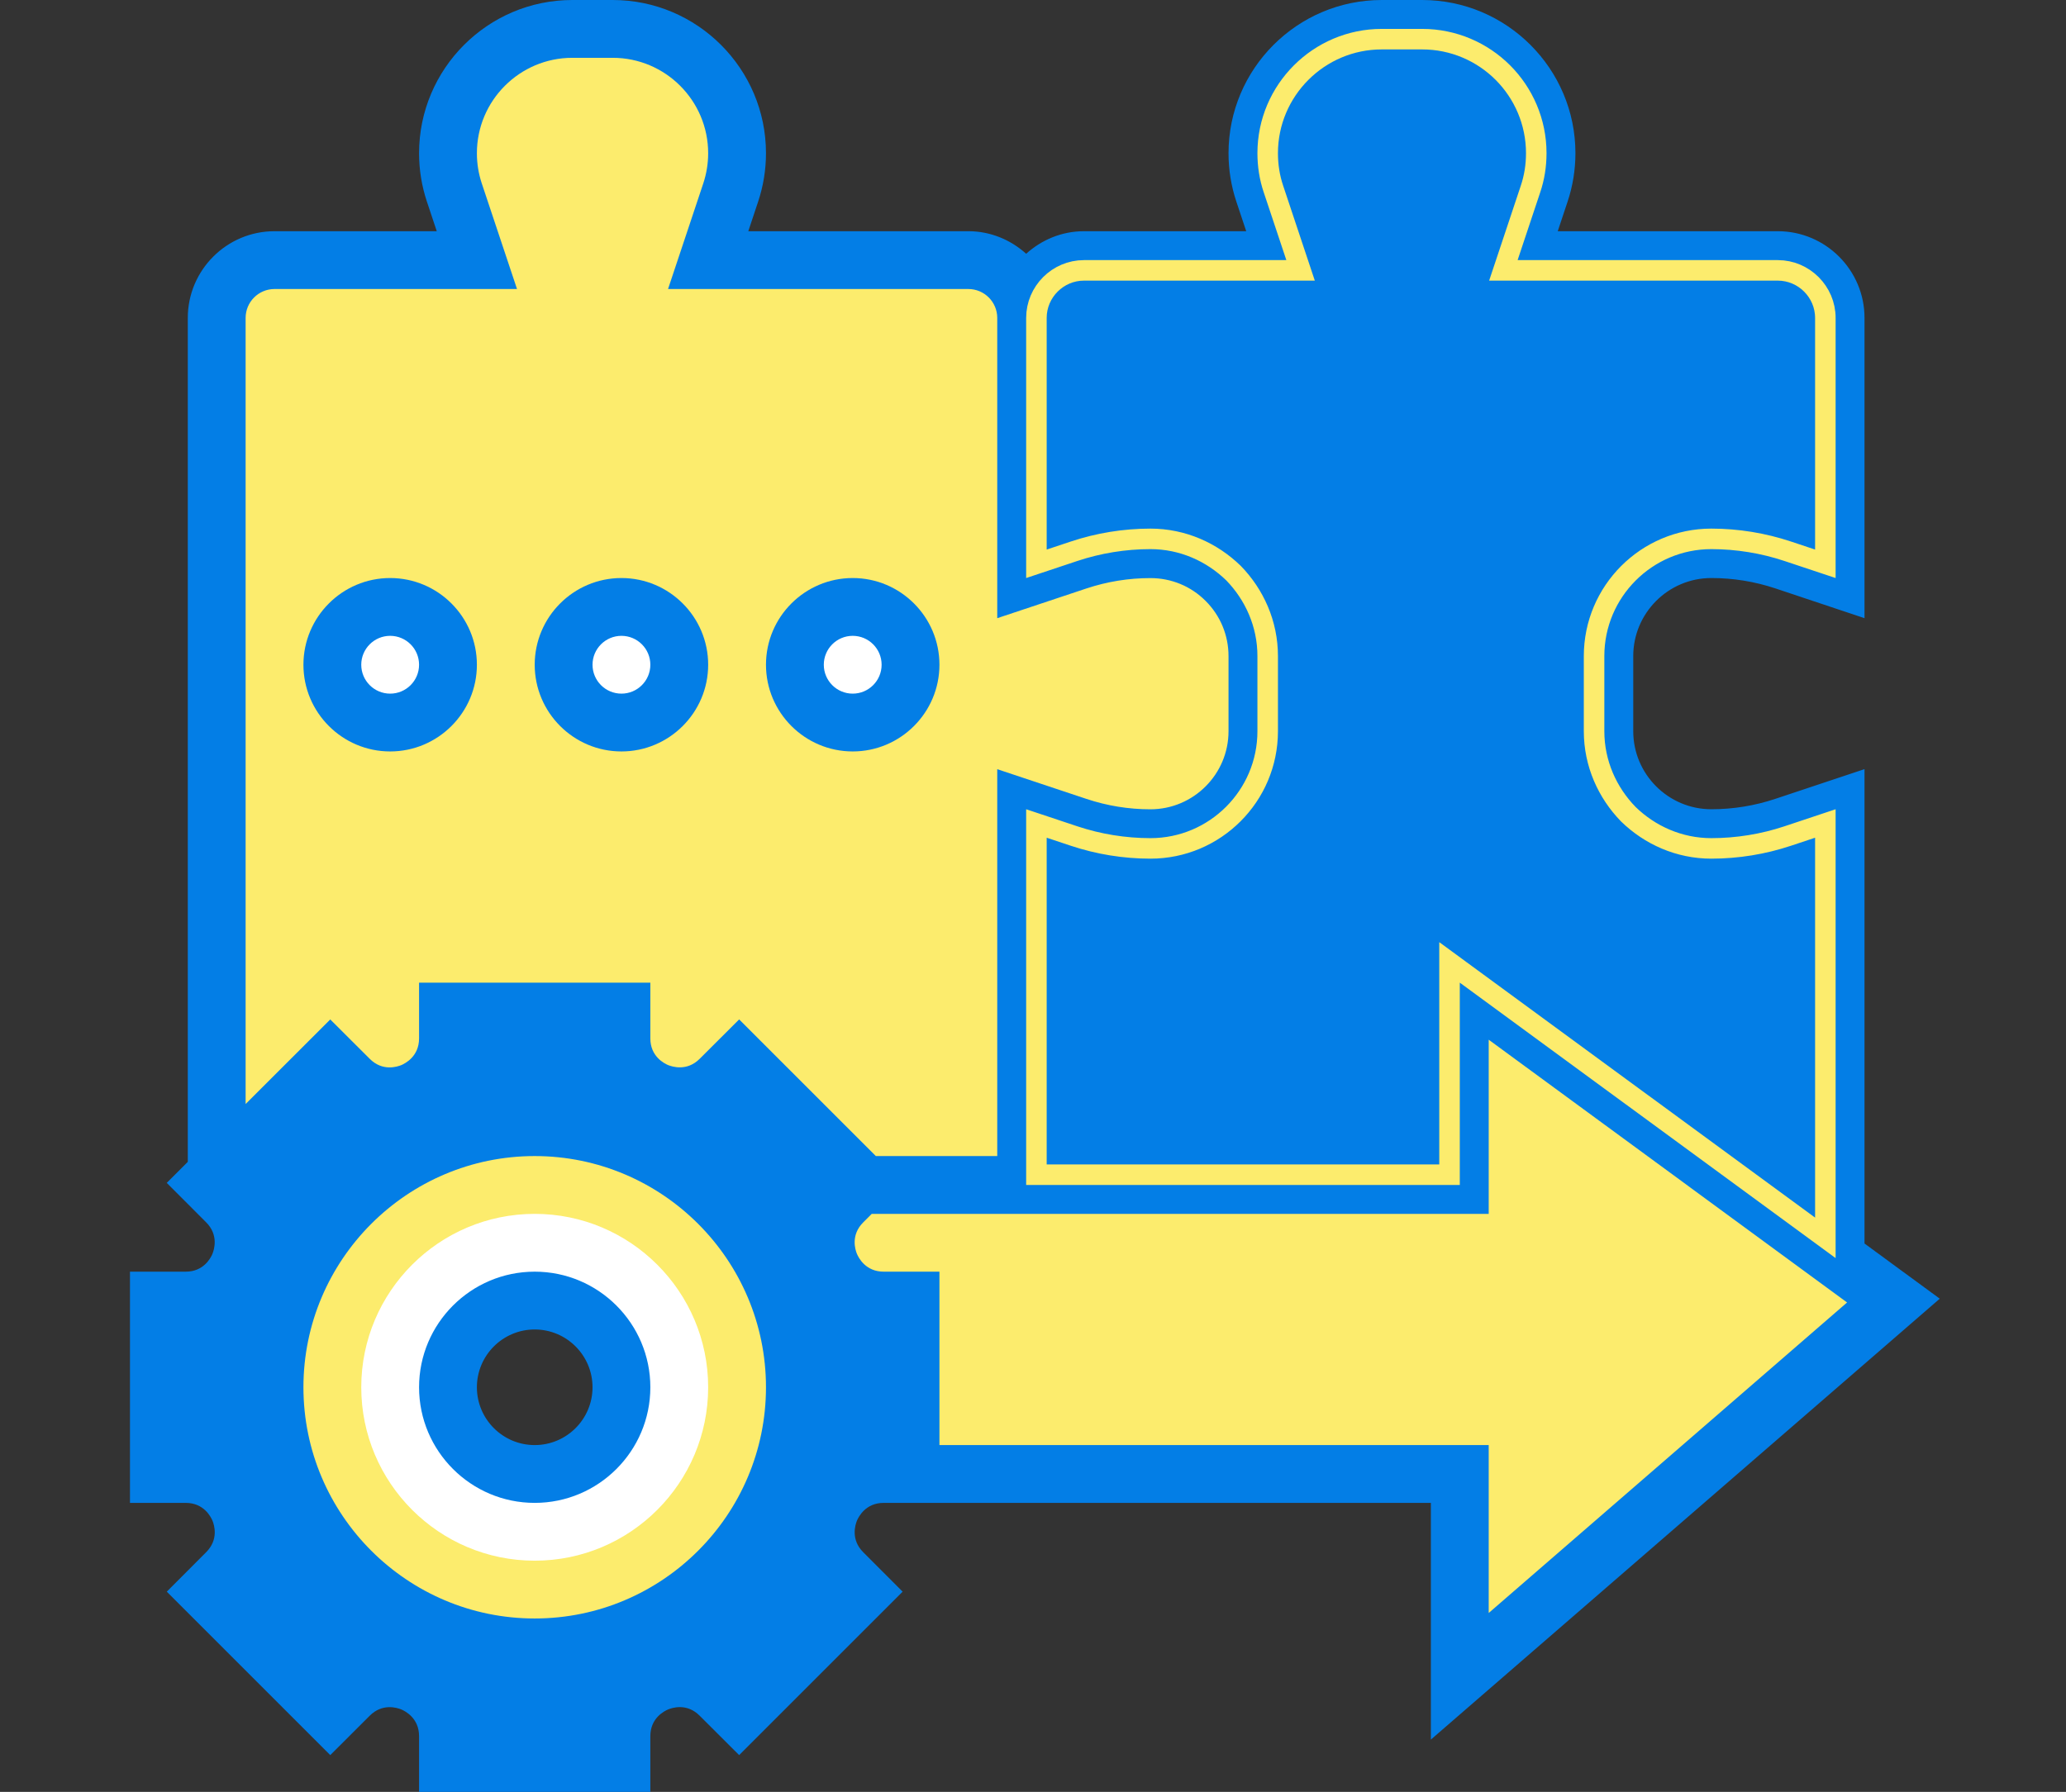 <svg width="302" height="262" viewBox="0 0 302 262" fill="none" xmlns="http://www.w3.org/2000/svg">
<rect x="0" y="0" width="302" height="262" fill="#333333" stroke="none"/>
<path d="M183.807 95.926V106.913C183.807 115.534 176.792 122.548 168.171 122.548C164.537 122.548 160.903 121.957 157.48 120.816L150 118.323V173.258H125.66L125.955 172.962L108.038 155.045L105.249 157.792C99.924 163.116 90.839 159.355 90.839 151.833V147.903H65.484V151.833C65.484 159.355 56.399 163.116 51.074 157.792L48.285 155.045L31.678 171.652V46.484C31.678 41.836 35.481 38.032 40.129 38.032H69.71L66.414 28.144C65.78 26.285 65.484 24.341 65.484 22.397C65.484 17.41 67.513 12.847 70.809 9.55C74.105 6.254 78.669 4.226 83.655 4.226H89.571C99.586 4.226 107.742 12.382 107.742 22.397C107.742 24.341 107.446 26.285 106.813 28.144L103.516 38.032H141.549C146.197 38.032 150 41.836 150 46.484V84.516L157.48 82.023C160.903 80.882 164.537 80.29 168.171 80.29C172.482 80.29 176.369 82.065 179.243 84.854C182.032 87.728 183.807 91.615 183.807 95.926V95.926Z" fill="#FCEC6D"/>
<path d="M276.774 190.161L213.387 245.097V215.516H133.097V190.161H129.167C121.645 190.161 117.884 181.076 123.208 175.751L125.659 173.258H150H213.387V143.677L268.322 183.949L276.774 190.161Z" fill="#FCEC6D"/>
<path d="M133.097 190.161V215.516H129.167C121.645 215.516 117.884 224.602 123.208 229.926L125.955 232.715L108.038 250.633L105.248 247.886C99.924 242.561 90.838 246.322 90.838 253.844V257.774H65.484V253.844C65.484 246.322 56.398 242.561 51.074 247.886L48.285 250.633L30.367 232.715L33.114 229.926C38.438 224.602 34.678 215.516 27.156 215.516H23.226V190.161H27.156C34.678 190.161 38.438 181.076 33.114 175.751L30.367 172.962L31.677 171.652L48.285 155.045L51.074 157.792C56.398 163.116 65.484 159.355 65.484 151.833V147.903H90.838V151.833C90.838 159.355 99.924 163.116 105.248 157.792L108.038 155.045L125.955 172.962L125.659 173.258L123.208 175.751C117.884 181.076 121.645 190.161 129.167 190.161H133.097ZM107.742 202.839C107.742 186.485 94.515 173.258 78.161 173.258C61.807 173.258 48.58 186.485 48.58 202.839C48.58 219.193 61.807 232.419 78.161 232.419C94.515 232.419 107.742 219.193 107.742 202.839Z" fill="#037EE6"/>
<path d="M78.161 173.258C94.515 173.258 107.741 186.485 107.741 202.839C107.741 219.193 94.515 232.419 78.161 232.419C61.807 232.419 48.58 219.193 48.58 202.839C48.58 186.485 61.807 173.258 78.161 173.258ZM90.838 202.839C90.838 195.824 85.176 190.161 78.161 190.161C71.146 190.161 65.483 195.824 65.483 202.839C65.483 209.854 71.146 215.516 78.161 215.516C85.176 215.516 90.838 209.854 90.838 202.839Z" fill="white"/>
<path d="M124.645 105.645C129.313 105.645 133.097 101.861 133.097 97.194C133.097 92.526 129.313 88.742 124.645 88.742C119.977 88.742 116.193 92.526 116.193 97.194C116.193 101.861 119.977 105.645 124.645 105.645Z" fill="white"/>
<path d="M90.838 105.645C95.505 105.645 99.29 101.861 99.29 97.194C99.29 92.526 95.505 88.742 90.838 88.742C86.17 88.742 82.386 92.526 82.386 97.194C82.386 101.861 86.17 105.645 90.838 105.645Z" fill="white"/>
<path d="M57.032 105.645C61.699 105.645 65.483 101.861 65.483 97.194C65.483 92.526 61.699 88.742 57.032 88.742C52.364 88.742 48.58 92.526 48.58 97.194C48.58 101.861 52.364 105.645 57.032 105.645Z" fill="white"/>
<path d="M78.162 185.935C68.839 185.935 61.258 193.517 61.258 202.839C61.258 212.161 68.839 219.742 78.162 219.742C87.484 219.742 95.065 212.161 95.065 202.839C95.065 193.517 87.484 185.935 78.162 185.935ZM78.162 211.29C73.501 211.29 69.71 207.5 69.71 202.839C69.71 198.178 73.501 194.387 78.162 194.387C82.823 194.387 86.613 198.178 86.613 202.839C86.613 207.5 82.823 211.29 78.162 211.29Z" fill="#037EE6"/>
<path d="M78.161 169.032C59.521 169.032 44.355 184.199 44.355 202.839C44.355 221.479 59.521 236.645 78.161 236.645C96.802 236.645 111.968 221.479 111.968 202.839C111.968 184.199 96.802 169.032 78.161 169.032ZM78.161 228.194C64.178 228.194 52.807 216.822 52.807 202.839C52.807 188.856 64.178 177.484 78.161 177.484C92.145 177.484 103.516 188.856 103.516 202.839C103.516 216.822 92.145 228.194 78.161 228.194Z" fill="#FCEC6D"/>
<path d="M283.548 189.887L272.548 181.82V112.457L259.516 116.801C256.49 117.811 253.342 118.323 250.16 118.323C243.864 118.323 238.742 113.201 238.742 106.909V95.93C238.742 89.638 243.864 84.516 250.156 84.516C253.346 84.516 256.495 85.027 259.52 86.033L272.548 90.386V46.484C272.548 39.494 266.86 33.806 259.871 33.806H227.704L229.141 29.492C229.902 27.206 230.29 24.822 230.29 22.401C230.29 10.049 220.241 0 207.885 0H201.986C189.63 0 179.581 10.053 179.581 22.41C179.581 24.822 179.969 27.21 180.73 29.492L182.167 33.806H158.452C155.194 33.806 152.248 35.078 150 37.103C147.752 35.078 144.806 33.806 141.548 33.806H109.382L110.818 29.492C111.579 27.206 111.968 24.822 111.968 22.401C111.968 10.049 101.919 0 89.562 0H83.663C71.307 0 61.258 10.053 61.258 22.41C61.258 24.822 61.647 27.21 62.407 29.492L63.844 33.806H40.129C33.139 33.806 27.452 39.494 27.452 46.484V169.877L24.375 172.954L30.135 178.722C31.986 180.573 31.305 182.711 31.056 183.328C30.803 183.937 29.772 185.935 27.152 185.935H19V219.742H27.152C29.772 219.742 30.803 221.741 31.061 222.349C31.314 222.966 31.994 225.1 30.135 226.955L24.38 232.724L48.276 256.621L54.045 250.861C55.904 249.006 58.034 249.694 58.651 249.94C59.259 250.197 61.258 251.228 61.258 253.848V262H95.064V253.848C95.064 251.228 97.063 250.197 97.672 249.94C98.285 249.69 100.419 248.993 102.278 250.865L108.046 256.621L131.943 232.724L126.183 226.955C124.332 225.104 125.013 222.966 125.262 222.349C125.52 221.741 126.551 219.742 129.171 219.742H133.097H137.323H209.161V254.351L283.548 189.887ZM158.452 42.258H193.898L188.746 26.817C188.273 25.393 188.032 23.91 188.032 22.41C188.032 14.71 194.291 8.452 201.986 8.452H207.885C215.58 8.452 221.839 14.71 221.839 22.405C221.839 23.91 221.598 25.393 221.125 26.817L215.973 42.258H259.871C262.204 42.258 264.097 44.151 264.097 46.484V78.655L262.195 78.021C258.307 76.719 254.259 76.064 250.156 76.064C239.203 76.064 230.29 84.977 230.29 95.93V106.909C230.29 117.862 239.203 126.774 250.16 126.774C254.255 126.774 258.299 126.119 262.182 124.826L264.097 124.188V175.625L209.161 135.34V169.032H154.226V124.188L156.132 124.822C160.019 126.123 164.068 126.778 168.167 126.778C179.124 126.774 188.032 117.862 188.032 106.909V95.934C188.032 90.627 185.966 85.632 182.213 81.883C178.461 78.135 173.474 76.069 168.171 76.069C168.171 76.069 168.167 76.069 168.163 76.069C164.068 76.069 160.024 76.724 156.136 78.021L154.226 78.655V46.484C154.226 44.151 156.119 42.258 158.452 42.258V42.258ZM35.903 46.484C35.903 44.151 37.796 42.258 40.129 42.258H75.575L70.424 26.817C69.951 25.393 69.71 23.91 69.71 22.41C69.71 14.71 75.968 8.452 83.663 8.452H89.562C97.258 8.452 103.516 14.71 103.516 22.405C103.516 23.91 103.275 25.393 102.802 26.817L97.651 42.258H141.548C143.881 42.258 145.774 44.151 145.774 46.484V90.386L158.807 86.042C161.832 85.036 164.98 84.525 168.163 84.525H168.171C171.218 84.525 174.083 85.708 176.238 87.867C178.393 90.022 179.581 92.887 179.581 95.939V106.913C179.581 113.205 174.459 118.327 168.167 118.331C164.98 118.331 161.832 117.82 158.807 116.81L145.774 112.466V169.032H128.026L108.046 149.053L102.278 154.812C100.423 156.668 98.285 155.975 97.672 155.734C97.063 155.48 95.064 154.449 95.064 151.829V143.677H61.258V151.829C61.258 154.449 59.259 155.48 58.651 155.738C58.034 155.983 55.908 156.68 54.045 154.812L48.276 149.057L35.903 161.426V46.484ZM128.871 211.295C123.775 211.404 119.418 214.379 117.457 219.121C115.496 223.854 116.477 229.039 120.001 232.719L108.042 244.678C104.357 241.15 99.18 240.178 94.443 242.134C89.706 244.091 86.727 248.452 86.617 253.548H69.705C69.596 248.452 66.621 244.095 61.879 242.134C57.142 240.178 51.961 241.158 48.281 244.678L36.326 232.715C39.85 229.034 40.826 223.849 38.87 219.117C36.905 214.379 32.548 211.404 27.452 211.295V194.383C32.548 194.273 36.905 191.298 38.865 186.557C40.826 181.824 39.846 176.639 36.322 172.958L48.281 160.999C51.965 164.523 57.138 165.499 61.879 163.543C66.616 161.582 69.591 157.225 69.705 152.129H86.617C86.727 157.225 89.702 161.582 94.443 163.543C99.189 165.508 104.37 164.519 108.042 160.999L120.001 172.958C116.477 176.639 115.501 181.824 117.457 186.557C119.418 191.294 123.775 194.269 128.871 194.383V211.295ZM137.323 211.29V185.935H129.171C126.551 185.935 125.52 183.937 125.262 183.328C125.009 182.711 124.328 180.577 126.188 178.722L127.426 177.484H217.613V152.019L270 190.44L217.613 235.842V211.29H137.323Z" fill="#037EE6"/>
<path d="M69.71 97.194C69.71 90.204 64.022 84.516 57.032 84.516C50.043 84.516 44.355 90.204 44.355 97.194C44.355 104.183 50.043 109.871 57.032 109.871C64.022 109.871 69.71 104.183 69.71 97.194ZM52.807 97.194C52.807 94.861 54.7 92.968 57.032 92.968C59.365 92.968 61.258 94.861 61.258 97.194C61.258 99.526 59.365 101.419 57.032 101.419C54.7 101.419 52.807 99.526 52.807 97.194Z" fill="#037EE6"/>
<path d="M90.84 109.871C97.829 109.871 103.517 104.183 103.517 97.194C103.517 90.204 97.829 84.516 90.84 84.516C83.85 84.516 78.162 90.204 78.162 97.194C78.162 104.183 83.85 109.871 90.84 109.871ZM90.84 92.968C93.172 92.968 95.065 94.861 95.065 97.194C95.065 99.526 93.172 101.419 90.84 101.419C88.507 101.419 86.614 99.526 86.614 97.194C86.614 94.861 88.507 92.968 90.84 92.968Z" fill="#037EE6"/>
<path d="M124.646 109.871C131.635 109.871 137.323 104.183 137.323 97.194C137.323 90.204 131.635 84.516 124.646 84.516C117.656 84.516 111.968 90.204 111.968 97.194C111.968 104.183 117.656 109.871 124.646 109.871ZM124.646 92.968C126.978 92.968 128.871 94.861 128.871 97.194C128.871 99.526 126.978 101.419 124.646 101.419C122.313 101.419 120.42 99.526 120.42 97.194C120.42 94.861 122.313 92.968 124.646 92.968Z" fill="#037EE6"/>
<path d="M261.317 122.239L266.823 120.404V180.99L214.274 142.468L211.887 140.718V143.677V171.758H151.5V120.404L157.005 122.239C160.581 123.431 164.376 124.048 168.171 124.048C177.62 124.048 185.306 116.362 185.306 106.913V95.926C185.306 91.192 183.356 86.938 180.319 83.809L180.303 83.793L180.287 83.778C177.158 80.741 172.904 78.79 168.171 78.79C164.376 78.79 160.581 79.408 157.005 80.6L151.5 82.435V46.484C151.5 42.664 154.632 39.532 158.452 39.532H188.032H190.113L189.455 37.558L186.159 27.67L186.159 27.669L186.156 27.66C185.579 25.968 185.306 24.189 185.306 22.397C185.306 13.21 192.791 5.726 201.977 5.726H207.894C212.467 5.726 216.654 7.586 219.679 10.611C222.705 13.636 224.565 17.823 224.565 22.397C224.565 24.189 224.292 25.968 223.715 27.66L223.712 27.67L220.416 37.558L219.758 39.532H221.839H259.871C263.691 39.532 266.823 42.664 266.823 46.484V82.435L261.317 80.6C257.741 79.408 253.947 78.79 250.152 78.79C240.703 78.79 233.016 86.477 233.016 95.926V106.913C233.016 111.646 234.967 115.9 238.004 119.029L238.019 119.045L238.035 119.061C241.164 122.098 245.418 124.048 250.152 124.048C253.947 124.048 257.741 123.431 261.317 122.239Z" fill="#037EE6" stroke="#FCEC6D" stroke-width="3"/>
</svg>

